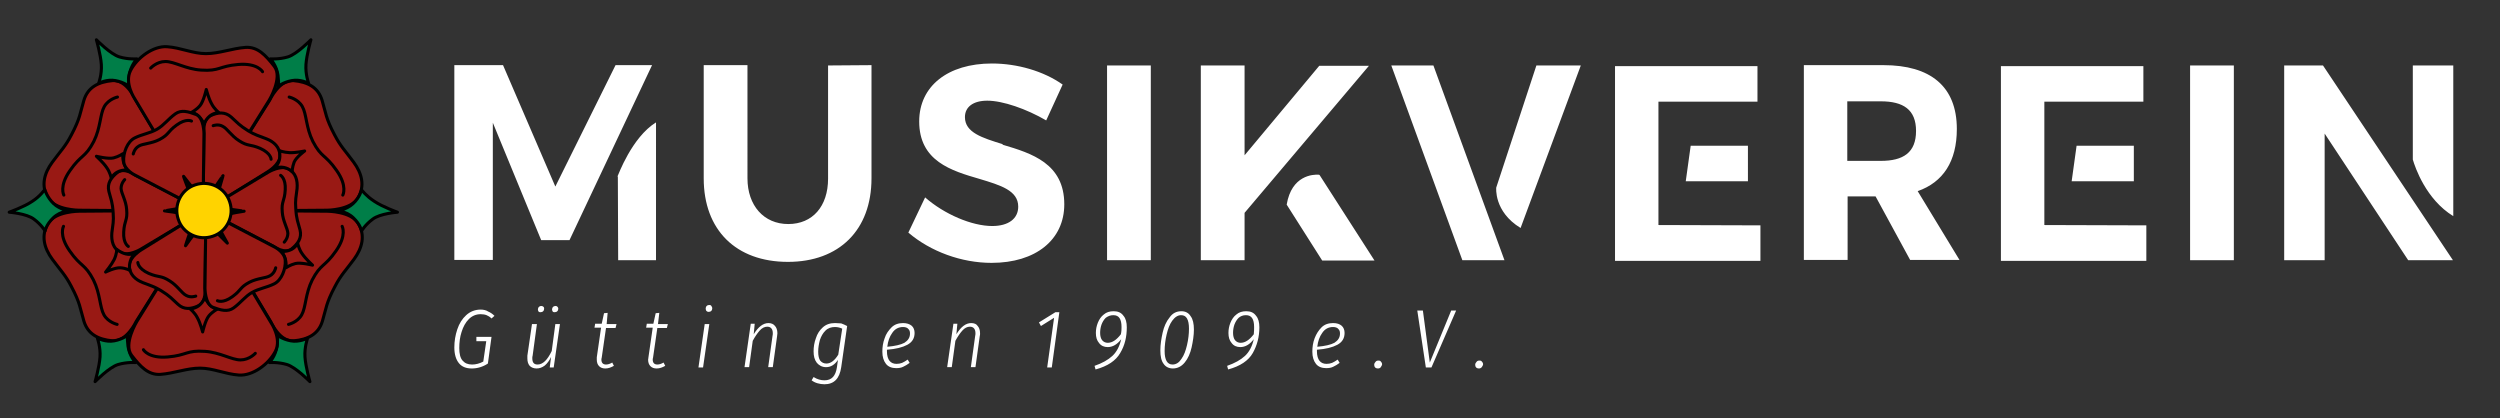 <?xml version="1.0" encoding="utf-8"?>
<!-- Generator: Adobe Illustrator 27.3.1, SVG Export Plug-In . SVG Version: 6.00 Build 0)  -->
<svg version="1.1" id="Ebene_1" xmlns="http://www.w3.org/2000/svg" xmlns:xlink="http://www.w3.org/1999/xlink" x="0px" y="0px"
	 viewBox="0 0 759.9 127.1" style="enable-background:new 0 0 759.9 127.1;" xml:space="preserve">
<rect x="0" y="0" width="759.9" height="127.1" fill="#333333" stroke="none"/>
<style type="text/css">
	.st0{fill:#FFFFFF;}
	.st1{clip-path:url(#SVGID_00000121244283432974479890000002086613805388841624_);}
	.st2{clip-path:url(#SVGID_00000182493275664167456600000001292813517786622864_);fill:#991914;}
	.st3{clip-path:url(#SVGID_00000182493275664167456600000001292813517786622864_);fill:none;stroke:#000000;stroke-width:0.939;}
	.st4{clip-path:url(#SVGID_00000182493275664167456600000001292813517786622864_);fill:#007E48;}
	
		.st5{clip-path:url(#SVGID_00000182493275664167456600000001292813517786622864_);fill:none;stroke:#000000;stroke-width:0.939;stroke-linejoin:round;}
	
		.st6{clip-path:url(#SVGID_00000182493275664167456600000001292813517786622864_);fill:none;stroke:#000000;stroke-width:0.939;stroke-linecap:round;stroke-linejoin:round;}
	.st7{clip-path:url(#SVGID_00000182493275664167456600000001292813517786622864_);fill:#FFD300;}
</style>
<g>
	<path class="st0" d="M301.5,19.3c-13.4,0-22.1,6.9-22.1,17.6c0,12.1,9.8,15,18.4,17.5c6.3,1.9,11.7,3.5,11.7,8.4
		c0,3.7-3,5.9-7.9,5.9c-6.2,0-14.6-3.6-20.4-8.7l-5.1,10.7c6.8,5.8,16.2,9.2,25.3,9.2c13.4,0,22.1-7,22.1-17.8
		c0-12.4-9.9-15.5-18.7-18.1l-0.1-0.2c-6.1-1.9-11.4-3.5-11.4-8.2c0-3.1,2.5-5,6.8-5c4.7,0,11.9,2.5,17.9,6l5-10.9
		C317.2,21.6,309.2,19.3,301.5,19.3L301.5,19.3z M138.1,19.8V79h11.7V37.3L164.5,73h8.6l25.1-53.2h-11.1l-18.3,36.9l-15.9-36.9
		H138.1z M213.9,19.8v34.4c0,15.7,9.8,25.4,25.6,25.4c15.6,0,25.4-9.7,25.4-25.4V19.8l-13.2,0.1v34.4c0,8.4-4.7,13.8-12.1,13.8
		c-7.4,0-12.4-5.6-12.4-13.9V19.8H213.9z M548.3,19.8V79h13.3V59.7h8.5L580.6,79h15l-12.7-20.9c7.7-2.7,11.9-9,11.9-18.9
		c0-13-8.1-19.4-22.3-19.4H548.3z M336.5,19.9v59.2h13.3V19.9H336.5z M365,19.9v59.2h13.3V64.7l37.8-44.7H401l-22.7,27.2V19.9H365z
		 M422.9,19.9l21.6,59.2h12.8l-21.6-59.2H422.9z M467,19.9L454.8,57c0,0-0.8,7.3,7.4,12.3l18.3-49.4H467z M665.7,19.9v59.2H679V19.9
		H665.7z M694.3,19.9v59.2h12.3V40.6L732,79.1h13.6l-39.5-59.2H694.3z M733.4,19.9v28.6c0.7,2.4,4,12.1,12.3,17.2V19.9H733.4z
		 M490.9,20.1v59.2h44.2V68.5l-31-0.1V30.9h30.1V20.1H490.9z M608.2,20.1v59.2h44.2V68.5l-31-0.1V30.9h30.1V20.1H608.2z M561.5,30.8
		h10.2c6.8,0,10.7,2.5,10.7,9c0,6.6-3.9,9.1-10.7,9.1h-10.2V30.8z M199.4,37.2c-7.4,4.6-11.5,16.1-11.7,16.4l0.1,0.1l0.1,25.4h11.5
		V37.2z M513.9,44.3l-1.5,10.8h18.9V44.3H513.9z M631.2,44.3l-1.5,10.8h18.9V44.3H631.2z M400.8,53.1c-1.6-0.1-8.2,0.1-9.7,9.1
		l10.8,17h15.9l-16.7-26C401.1,53.2,401,53.1,400.8,53.1L400.8,53.1z M215.6,92.7c-0.3,0-0.6,0.1-0.8,0.3c-0.2,0.2-0.3,0.5-0.3,0.8
		c0,0.3,0.1,0.5,0.2,0.7c0.2,0.2,0.4,0.3,0.7,0.3c0.3,0,0.6-0.1,0.8-0.3c0.2-0.2,0.3-0.5,0.3-0.8c0-0.3-0.1-0.5-0.3-0.7
		C216.2,92.8,215.9,92.7,215.6,92.7L215.6,92.7z M164.5,93c-0.3,0-0.5,0.1-0.7,0.3c-0.2,0.2-0.3,0.5-0.3,0.8c0,0.2,0.1,0.4,0.2,0.6
		c0.2,0.2,0.4,0.2,0.6,0.2c0.3,0,0.6-0.1,0.8-0.3c0.2-0.2,0.3-0.5,0.3-0.8c0-0.3-0.1-0.5-0.3-0.6C165,93.1,164.8,93,164.5,93
		L164.5,93z M168.9,93c-0.3,0-0.6,0.1-0.8,0.3c-0.2,0.2-0.3,0.5-0.3,0.8c0,0.2,0.1,0.4,0.2,0.6c0.2,0.2,0.4,0.2,0.6,0.2
		c0.3,0,0.6-0.1,0.8-0.3c0.2-0.2,0.3-0.5,0.3-0.8c0-0.2-0.1-0.4-0.3-0.6C169.3,93.1,169.1,93,168.9,93L168.9,93z M146.1,94.1
		c-1.7,0-3.2,0.6-4.4,1.7c-1.2,1.1-2.1,2.5-2.7,4.3c-0.6,1.8-0.9,3.6-0.9,5.5c0,2.1,0.5,3.7,1.4,4.8c0.9,1.1,2.2,1.6,3.9,1.6
		c1.7,0,3.4-0.5,4.9-1.5l1.1-8.1h-4.6v1.3h3l-0.9,6.2c-1.1,0.6-2.3,0.9-3.4,0.9c-1.3,0-2.2-0.4-2.9-1.2c-0.7-0.8-1-2.1-1-3.8
		c0-1.7,0.2-3.4,0.7-4.9c0.5-1.6,1.2-2.9,2.2-3.9c1-1,2.2-1.5,3.6-1.5c0.7,0,1.3,0.1,1.8,0.3c0.5,0.2,1,0.5,1.5,1l0.9-0.8
		c-0.6-0.6-1.2-1-1.9-1.3C147.8,94.3,147,94.1,146.1,94.1L146.1,94.1z M430.8,94.4l2.6,17.3h1.7l7.5-17.3h-1.5l-6.5,15.8l-2.1-15.8
		H430.8z M338.5,94.6c-1.2,0-2.2,0.3-3,1c-0.8,0.6-1.4,1.5-1.8,2.5c-0.4,1-0.6,2-0.6,3.1c0,1.3,0.3,2.3,1,3.1
		c0.6,0.8,1.5,1.2,2.6,1.2c1.5,0,2.9-0.8,4.1-2.4c-0.5,2.2-1.4,3.9-2.7,5.1c-1.3,1.2-3.1,2.2-5.4,3l0.3,1.1c3.7-1,6.2-2.7,7.5-5
		c1.4-2.3,2-4.9,2-7.8c0-1.5-0.3-2.7-1-3.5C340.8,95,339.8,94.6,338.5,94.6L338.5,94.6z M359.1,94.6c-1.5,0-2.7,0.6-3.6,1.9
		c-1,1.2-1.7,2.8-2.1,4.6c-0.4,1.8-0.7,3.6-0.7,5.4c0,1.8,0.3,3.2,1,4.1c0.6,0.9,1.6,1.4,2.8,1.4c1.4,0,2.6-0.6,3.6-1.8
		c1-1.2,1.7-2.8,2.1-4.6c0.4-1.8,0.7-3.7,0.7-5.4c0-1.8-0.3-3.2-1-4.1C361.3,95.1,360.3,94.6,359.1,94.6L359.1,94.6z M378.8,94.6
		c-1.2,0-2.2,0.3-3,1c-0.8,0.6-1.4,1.5-1.8,2.5c-0.4,1-0.6,2-0.6,3.1c0,1.3,0.3,2.3,1,3.1c0.6,0.8,1.5,1.2,2.6,1.2
		c1.5,0,2.9-0.8,4.1-2.4c-0.5,2.2-1.4,3.9-2.7,5.1c-1.3,1.2-3.1,2.2-5.4,3l0.3,1.1c3.7-1,6.2-2.7,7.5-5c1.3-2.3,2-4.9,2-7.8
		c0-1.5-0.3-2.7-1-3.5C381.1,95,380.1,94.6,378.8,94.6L378.8,94.6z M320.8,94.9l-5,3.1l0.6,1.1l4-2.5l-2.1,15.1h1.4l2.3-16.8H320.8z
		 M184.7,95.1l-1.1,0.1l-0.7,3.2h-2l-0.2,1.2h2l-1.3,9c0,0.3,0,0.6,0,0.7c0,0.8,0.2,1.5,0.7,2c0.5,0.5,1.1,0.7,1.9,0.7
		c0.9,0,1.7-0.3,2.6-0.8l-0.5-1c-0.7,0.4-1.3,0.6-1.9,0.6c-0.9,0-1.4-0.5-1.4-1.5c0-0.1,0-0.3,0.1-0.6l1.3-9h2.9l0.3-1.2h-3
		L184.7,95.1z M200.4,95.1l-1.1,0.1l-0.7,3.2h-2l-0.2,1.2h2l-1.3,9c0,0.3-0.1,0.6-0.1,0.7c0,0.8,0.2,1.5,0.7,2
		c0.5,0.5,1.1,0.7,1.9,0.7c0.9,0,1.7-0.3,2.6-0.8l-0.5-1c-0.7,0.4-1.3,0.6-1.9,0.6c-0.9,0-1.4-0.5-1.4-1.5c0-0.1,0-0.3,0.1-0.6
		l1.3-9h2.9l0.3-1.2h-3L200.4,95.1z M338.4,95.8c0.9,0,1.5,0.3,1.9,0.9c0.4,0.6,0.6,1.5,0.6,2.7c0,0.6,0,1.3-0.2,2.2
		c-1.3,1.7-2.6,2.6-4,2.6c-0.7,0-1.3-0.3-1.7-0.8c-0.4-0.5-0.6-1.3-0.6-2.2c0-0.8,0.1-1.6,0.4-2.5c0.3-0.8,0.7-1.5,1.3-2.1
		C336.8,96.1,337.5,95.8,338.4,95.8L338.4,95.8z M378.7,95.8c0.9,0,1.5,0.3,1.9,0.9c0.4,0.6,0.6,1.5,0.6,2.7c0,0.6,0,1.3-0.1,2.2
		c-1.3,1.7-2.6,2.6-4,2.6c-0.7,0-1.3-0.3-1.7-0.8c-0.4-0.5-0.6-1.3-0.6-2.2c0-0.8,0.1-1.6,0.4-2.5c0.3-0.8,0.7-1.5,1.3-2.1
		C377.1,96.1,377.8,95.8,378.7,95.8L378.7,95.8z M359,95.8c0.8,0,1.4,0.3,1.8,1c0.4,0.7,0.6,1.7,0.6,3.1c0,1.6-0.2,3.3-0.6,5
		c-0.4,1.7-0.9,3.1-1.7,4.2c-0.7,1.1-1.6,1.7-2.7,1.7c-1.6,0-2.4-1.4-2.4-4.1c0-1.6,0.2-3.3,0.6-5c0.4-1.7,0.9-3.1,1.7-4.2
		C357.1,96.4,358,95.8,359,95.8L359,95.8z M233.6,98.2c-1.6,0-3.1,1.1-4.5,3.4l0.3-3.2h-1.2l-1.9,13.2h1.4l1.1-8
		c0.7-1.3,1.4-2.3,2.1-3.1c0.7-0.8,1.5-1.2,2.3-1.2c1.1,0,1.7,0.7,1.7,2c0,0.2,0,0.5-0.1,0.9l-1.3,9.4h1.4l1.3-9.4
		c0-0.3,0.1-0.6,0.1-0.9c0-1-0.3-1.8-0.8-2.3C235.1,98.5,234.4,98.2,233.6,98.2L233.6,98.2z M253.8,98.2c-1.5,0-2.7,0.4-3.7,1.3
		c-1,0.9-1.7,2-2.1,3.3c-0.5,1.3-0.7,2.7-0.7,4c0,1.5,0.3,2.6,1,3.5c0.7,0.8,1.6,1.3,2.8,1.3c1.4,0,2.6-0.7,3.6-2.2l-0.3,2.2
		c-0.4,2.7-1.6,4-3.8,4c-1.1,0-2.2-0.3-3.3-1l-0.6,1c0.5,0.4,1.1,0.7,1.8,0.9c0.7,0.2,1.4,0.3,2.1,0.3c2.9,0,4.6-1.7,5.1-5.2
		l1.8-12.5c-0.6-0.3-1.2-0.6-1.8-0.8C255.2,98.3,254.5,98.2,253.8,98.2L253.8,98.2z M274.5,98.2c-1.4,0-2.6,0.4-3.5,1.3
		c-0.9,0.9-1.7,2-2.1,3.3c-0.5,1.3-0.7,2.7-0.7,4.1c0,1.6,0.4,2.8,1.1,3.7c0.7,0.9,1.8,1.3,3.1,1.3c0.8,0,1.5-0.1,2.1-0.4
		c0.7-0.3,1.3-0.7,2-1.2l-0.6-1c-0.6,0.4-1.2,0.8-1.7,1c-0.5,0.2-1.1,0.3-1.7,0.3c-0.9,0-1.6-0.3-2.1-0.9c-0.5-0.6-0.8-1.6-0.8-2.9
		v-0.5c2.7-0.2,4.7-0.7,6.2-1.5c1.5-0.8,2.2-2,2.2-3.6c0-0.9-0.3-1.7-0.9-2.2C276.5,98.5,275.6,98.2,274.5,98.2L274.5,98.2z
		 M295.2,98.2c-1.6,0-3.1,1.1-4.5,3.4l0.3-3.2h-1.2l-1.9,13.2h1.4l1.1-8c0.7-1.3,1.4-2.3,2.1-3.1c0.7-0.8,1.5-1.2,2.3-1.2
		c1.1,0,1.7,0.7,1.7,2c0,0.2,0,0.5-0.1,0.9l-1.3,9.4h1.4l1.3-9.4c0.1-0.3,0.1-0.6,0.1-0.9c0-1-0.3-1.8-0.8-2.3
		C296.8,98.5,296.1,98.2,295.2,98.2L295.2,98.2z M405.2,98.2c-1.4,0-2.6,0.4-3.5,1.3c-0.9,0.9-1.6,2-2.1,3.3
		c-0.5,1.3-0.7,2.7-0.7,4.1c0,1.6,0.4,2.8,1.1,3.7c0.7,0.9,1.8,1.3,3.1,1.3c0.8,0,1.5-0.1,2.1-0.4c0.7-0.3,1.3-0.7,2-1.2l-0.6-1
		c-0.6,0.4-1.2,0.8-1.7,1c-0.5,0.2-1.1,0.3-1.7,0.3c-0.9,0-1.6-0.3-2.1-0.9c-0.5-0.6-0.8-1.6-0.8-2.9v-0.5c2.7-0.2,4.7-0.7,6.2-1.5
		c1.5-0.8,2.2-2,2.2-3.6c0-0.9-0.3-1.7-0.9-2.2C407.2,98.5,406.4,98.2,405.2,98.2L405.2,98.2z M161.7,98.5l-1.4,9.6
		c0,0.2,0,0.5,0,0.8c0,1,0.2,1.7,0.7,2.3c0.5,0.5,1.2,0.8,2.1,0.8c0.9,0,1.7-0.3,2.5-0.9c0.7-0.6,1.4-1.5,1.9-2.6l-0.4,3.2h1.2
		l1.9-13.2h-1.4l-1.1,8.2c-1.3,2.7-2.7,4.1-4.3,4.1c-1.1,0-1.6-0.6-1.6-1.9c0-0.3,0-0.5,0.1-0.8l1.3-9.6H161.7z M214.2,98.5
		l-1.9,13.2h1.4l1.9-13.2H214.2z M253.8,99.4c0.8,0,1.6,0.2,2.2,0.5l-1.2,7.9c-1.1,1.8-2.3,2.7-3.6,2.7c-0.8,0-1.4-0.3-1.9-0.9
		c-0.4-0.6-0.6-1.5-0.6-2.7c0-1.2,0.2-2.3,0.5-3.5c0.4-1.2,0.9-2.1,1.7-2.9C251.7,99.7,252.7,99.4,253.8,99.4L253.8,99.4z
		 M274.5,99.4c0.7,0,1.3,0.2,1.6,0.6c0.4,0.4,0.5,0.8,0.5,1.4c0,1.2-0.6,2.1-1.7,2.8c-1.1,0.6-2.9,1-5.2,1.2
		c0.2-1.7,0.7-3.1,1.5-4.2C272,100,273.1,99.4,274.5,99.4L274.5,99.4z M405.2,99.4c0.7,0,1.3,0.2,1.6,0.6c0.4,0.4,0.5,0.8,0.5,1.4
		c0,1.2-0.6,2.1-1.7,2.8c-1.1,0.6-2.9,1-5.2,1.2c0.2-1.7,0.7-3.1,1.5-4.2C402.7,100,403.8,99.4,405.2,99.4L405.2,99.4z M419,109.6
		c-0.4,0-0.7,0.1-0.9,0.4c-0.2,0.2-0.4,0.5-0.4,0.9c0,0.3,0.1,0.6,0.3,0.8c0.2,0.2,0.5,0.3,0.8,0.3c0.4,0,0.7-0.1,0.9-0.4
		c0.2-0.3,0.4-0.6,0.4-0.9c0-0.3-0.1-0.5-0.3-0.7C419.6,109.7,419.4,109.6,419,109.6L419,109.6z M449.7,109.6
		c-0.4,0-0.7,0.1-0.9,0.4c-0.2,0.2-0.4,0.5-0.4,0.9c0,0.3,0.1,0.6,0.3,0.8c0.2,0.2,0.5,0.3,0.8,0.3c0.4,0,0.6-0.1,0.9-0.4
		c0.2-0.3,0.4-0.6,0.4-0.9c0-0.3-0.1-0.5-0.3-0.7C450.3,109.7,450.1,109.6,449.7,109.6L449.7,109.6z M449.7,109.6"/>
</g>
<g>
	<g>
		<defs>
			<rect id="SVGID_1_" x="-0.8" y="10.1" width="124.5" height="108.6"/>
		</defs>
		<clipPath id="SVGID_00000047743410123847125280000003992950506614828471_">
			<use xlink:href="#SVGID_1_"  style="overflow:visible;"/>
		</clipPath>
		<g style="clip-path:url(#SVGID_00000047743410123847125280000003992950506614828471_);">
			<defs>
				<rect id="SVGID_00000170250472277114306720000009541454129281962162_" x="-0.8" y="10.1" width="124.5" height="108.6"/>
			</defs>
			<clipPath id="SVGID_00000167398162669618274550000003144419314371352706_">
				<use xlink:href="#SVGID_00000170250472277114306720000009541454129281962162_"  style="overflow:visible;"/>
			</clipPath>
			<path style="clip-path:url(#SVGID_00000167398162669618274550000003144419314371352706_);fill:#991914;" d="M54.8,53.1L41.2,30.3
				c0,0-2.7-6.2-7-5.8c-4.3,0.4-7.5,2-8.7,6c-1.2,4-1.1,5.4-3.8,10.5c-1.8,3.5-3.3,4.9-5.8,8.3c-2.5,3.4-3.5,7.2-1.3,10.9
				c2.2,3.7,9.4,3.7,9.4,3.7l24.6,0.2L54.8,53.1z"/>
			
				<path style="clip-path:url(#SVGID_00000167398162669618274550000003144419314371352706_);fill:none;stroke:#000000;stroke-width:0.939;" d="
				M54.8,53.1L41.2,30.3c0,0-2.7-6.2-7-5.8c-4.3,0.4-7.5,2-8.7,6c-1.2,4-1.1,5.4-3.8,10.5c-1.8,3.5-3.3,4.9-5.8,8.3
				c-2.5,3.4-3.5,7.2-1.3,10.9c2.2,3.7,9.4,3.7,9.4,3.7l24.6,0.2L54.8,53.1z"/>
			<path style="clip-path:url(#SVGID_00000167398162669618274550000003144419314371352706_);fill:#991914;" d="M67.8,53L82,30.4
				c0,0,2.9-6.3,7.2-5.9c4.3,0.4,7.5,2,8.7,6c1.2,4,1.1,5.4,3.8,10.5c1.8,3.5,3.3,4.9,5.8,8.3c2.5,3.4,3.5,7.2,1.3,10.9
				c-2.2,3.7-9.4,3.7-9.4,3.7l-24.6,0.2L67.8,53z"/>
			
				<path style="clip-path:url(#SVGID_00000167398162669618274550000003144419314371352706_);fill:none;stroke:#000000;stroke-width:0.939;" d="
				M67.8,53L82,30.4c0,0,2.9-6.3,7.2-5.9c4.3,0.4,7.5,2,8.7,6c1.2,4,1.1,5.4,3.8,10.5c1.8,3.5,3.3,4.9,5.8,8.3
				c2.5,3.4,3.5,7.2,1.3,10.9c-2.2,3.7-9.4,3.7-9.4,3.7l-24.6,0.2L67.8,53z"/>
			<path style="clip-path:url(#SVGID_00000167398162669618274550000003144419314371352706_);fill:#007E48;" d="M30,25.3
				c0,0,1-2.7,0.8-5.7c-0.2-3-1.5-7.5-1.5-7.5s4.3,4.4,7,5.2s5.3,0.6,5.3,0.6s-1.9,2-2.3,5c-0.4,3.3,0,3.4,0,3.4s-1.5-1.3-4.2-1.8
				C32.5,24,30,25.3,30,25.3"/>
			
				<path style="clip-path:url(#SVGID_00000167398162669618274550000003144419314371352706_);fill:none;stroke:#000000;stroke-width:0.939;stroke-linejoin:round;" d="
				M30,25.3c0,0,1-2.7,0.8-5.7c-0.2-3-1.5-7.5-1.5-7.5s4.3,4.4,7,5.2s5.3,0.6,5.3,0.6s-1.9,2-2.3,5c-0.4,3.3,0,3.4,0,3.4
				s-1.5-1.3-4.2-1.8C32.5,24,30,25.3,30,25.3z"/>
			<path style="clip-path:url(#SVGID_00000167398162669618274550000003144419314371352706_);fill:#007E48;" d="M93.8,25.3
				c0,0-1-2.7-0.8-5.7c0.2-3,1.5-7.5,1.5-7.5s-4.3,4.4-7,5.2c-2.7,0.8-5.3,0.6-5.3,0.6s1.9,2,2.3,5c0.4,3.3,0,3.4,0,3.4
				s1.5-1.3,4.2-1.8C91.3,24,93.8,25.3,93.8,25.3"/>
			
				<path style="clip-path:url(#SVGID_00000167398162669618274550000003144419314371352706_);fill:none;stroke:#000000;stroke-width:0.939;stroke-linejoin:round;" d="
				M93.8,25.3c0,0-1-2.7-0.8-5.7c0.2-3,1.5-7.5,1.5-7.5s-4.3,4.4-7,5.2c-2.7,0.8-5.3,0.6-5.3,0.6s1.9,2,2.3,5c0.4,3.3,0,3.4,0,3.4
				s1.5-1.3,4.2-1.8C91.3,24,93.8,25.3,93.8,25.3z"/>
			<path style="clip-path:url(#SVGID_00000167398162669618274550000003144419314371352706_);fill:#991914;" d="M67.9,52.8l13.9-22.3
				c0,0,4.2-6.9,1.6-10.3c-2.7-3.5-5.1-6-8.7-5.8c-4.2,0.3-8.1,1.9-12.1,1.9c-4,0-7.6-1.8-11.8-2.1c-4.2-0.3-9.1,3.3-11.1,7.2
				c-2,3.9,1.3,8.7,1.3,8.7l13.7,22.9L67.9,52.8z"/>
			
				<path style="clip-path:url(#SVGID_00000167398162669618274550000003144419314371352706_);fill:none;stroke:#000000;stroke-width:0.939;" d="
				M67.9,52.8l13.9-22.3c0,0,4.2-6.9,1.6-10.3c-2.7-3.5-5.1-6-8.7-5.8c-4.2,0.3-8.1,1.9-12.1,1.9c-4,0-7.6-1.8-11.8-2.1
				c-4.2-0.3-9.1,3.3-11.1,7.2c-2,3.9,1.3,8.7,1.3,8.7l13.7,22.9L67.9,52.8z"/>
			<path style="clip-path:url(#SVGID_00000167398162669618274550000003144419314371352706_);fill:#991914;" d="M19.4,59.3
				c0,0-1.5-2.7,1.9-7.5c3.4-4.9,4.6-3.8,7.2-8.8c2.1-4.2,1.9-8.3,3.2-10.6c1.3-2.3,4-2.9,4-2.9"/>
			
				<path style="clip-path:url(#SVGID_00000167398162669618274550000003144419314371352706_);fill:none;stroke:#000000;stroke-width:0.939;stroke-linecap:round;stroke-linejoin:round;" d="
				M19.4,59.3c0,0-1.5-2.7,1.9-7.5c3.4-4.9,4.6-3.8,7.2-8.8c2.1-4.2,1.9-8.3,3.2-10.6c1.3-2.3,4-2.9,4-2.9"/>
			<path style="clip-path:url(#SVGID_00000167398162669618274550000003144419314371352706_);fill:#991914;" d="M104.2,59.3
				c0,0,1.5-2.7-1.9-7.5c-3.4-4.9-4.6-3.8-7.2-8.8c-2.1-4.2-1.9-8.3-3.2-10.6c-1.3-2.3-4-2.9-4-2.9"/>
			
				<path style="clip-path:url(#SVGID_00000167398162669618274550000003144419314371352706_);fill:none;stroke:#000000;stroke-width:0.939;stroke-linecap:round;stroke-linejoin:round;" d="
				M104.2,59.3c0,0,1.5-2.7-1.9-7.5c-3.4-4.9-4.6-3.8-7.2-8.8c-2.1-4.2-1.9-8.3-3.2-10.6c-1.3-2.3-4-2.9-4-2.9"/>
			<path style="clip-path:url(#SVGID_00000167398162669618274550000003144419314371352706_);fill:#991914;" d="M79.8,21.8
				c0,0-1.5-2.7-7.4-2.2c-5.9,0.5-5.6,2.1-11.3,1.7c-4.6-0.3-8.1-2.6-10.8-2.6c-2.7,0-4.5,2-4.5,2"/>
			
				<path style="clip-path:url(#SVGID_00000167398162669618274550000003144419314371352706_);fill:none;stroke:#000000;stroke-width:0.939;stroke-linecap:round;stroke-linejoin:round;" d="
				M79.8,21.8c0,0-1.5-2.7-7.4-2.2c-5.9,0.5-5.6,2.1-11.3,1.7c-4.6-0.3-8.1-2.6-10.8-2.6c-2.7,0-4.5,2-4.5,2"/>
			<path style="clip-path:url(#SVGID_00000167398162669618274550000003144419314371352706_);fill:#991914;" d="M68.7,75l13.6,22.8
				c0,0,2.7,6.2,7,5.8s7.5-2,8.7-6c1.2-4,1.1-5.4,3.8-10.5c1.8-3.5,3.3-4.9,5.8-8.3c2.5-3.4,3.5-7.2,1.3-10.9
				c-2.2-3.7-9.4-3.7-9.4-3.7L74.8,64L68.7,75z"/>
			
				<path style="clip-path:url(#SVGID_00000167398162669618274550000003144419314371352706_);fill:none;stroke:#000000;stroke-width:0.939;" d="
				M68.7,75l13.6,22.8c0,0,2.7,6.2,7,5.8s7.5-2,8.7-6c1.2-4,1.1-5.4,3.8-10.5c1.8-3.5,3.3-4.9,5.8-8.3c2.5-3.4,3.5-7.2,1.3-10.9
				c-2.2-3.7-9.4-3.7-9.4-3.7L74.8,64L68.7,75z"/>
			<path style="clip-path:url(#SVGID_00000167398162669618274550000003144419314371352706_);fill:#991914;" d="M55.6,75.1L41.4,97.7
				c0,0-2.9,6.3-7.2,5.9c-4.3-0.4-7.5-2-8.7-6c-1.2-4-1.1-5.4-3.8-10.5c-1.8-3.5-3.3-4.9-5.8-8.3c-2.5-3.4-3.5-7.2-1.3-10.9
				c2.2-3.7,9.4-3.7,9.4-3.7L48.6,64L55.6,75.1z"/>
			
				<path style="clip-path:url(#SVGID_00000167398162669618274550000003144419314371352706_);fill:none;stroke:#000000;stroke-width:0.939;" d="
				M55.6,75.1L41.4,97.7c0,0-2.9,6.3-7.2,5.9c-4.3-0.4-7.5-2-8.7-6c-1.2-4-1.1-5.4-3.8-10.5c-1.8-3.5-3.3-4.9-5.8-8.3
				c-2.5-3.4-3.5-7.2-1.3-10.9c2.2-3.7,9.4-3.7,9.4-3.7L48.6,64L55.6,75.1z"/>
			<path style="clip-path:url(#SVGID_00000167398162669618274550000003144419314371352706_);fill:#007E48;" d="M93.5,102.8
				c0,0-1,2.7-0.8,5.7c0.2,3,1.5,7.5,1.5,7.5s-4.3-4.4-7-5.2c-2.7-0.8-5.3-0.6-5.3-0.6s1.9-2,2.3-5c0.4-3.3,0-3.4,0-3.4
				s1.5,1.3,4.2,1.8C90.9,104.1,93.5,102.8,93.5,102.8"/>
			
				<path style="clip-path:url(#SVGID_00000167398162669618274550000003144419314371352706_);fill:none;stroke:#000000;stroke-width:0.939;stroke-linejoin:round;" d="
				M93.5,102.8c0,0-1,2.7-0.8,5.7c0.2,3,1.5,7.5,1.5,7.5s-4.3-4.4-7-5.2c-2.7-0.8-5.3-0.6-5.3-0.6s1.9-2,2.3-5c0.4-3.3,0-3.4,0-3.4
				s1.5,1.3,4.2,1.8C90.9,104.1,93.5,102.8,93.5,102.8z"/>
			<path style="clip-path:url(#SVGID_00000167398162669618274550000003144419314371352706_);fill:#007E48;" d="M109.9,57.7
				c0,0,1.4,1.9,3.9,3.5c2.5,1.7,7,3.3,7,3.3s-5.3,0.4-7.5,2.1c-2.3,1.7-3.4,3.6-3.4,3.6s-0.3-1.9-2.5-4c-2.4-2.3-5.2-2-5.2-2
				s3.1-0.4,5.1-2.3C109.4,60,109.9,57.7,109.9,57.7"/>
			
				<path style="clip-path:url(#SVGID_00000167398162669618274550000003144419314371352706_);fill:none;stroke:#000000;stroke-width:0.939;stroke-linejoin:round;" d="
				M109.9,57.7c0,0,1.4,1.9,3.9,3.5c2.5,1.7,7,3.3,7,3.3s-5.3,0.4-7.5,2.1c-2.3,1.7-3.4,3.6-3.4,3.6s-0.3-1.9-2.5-4
				c-2.4-2.3-5.2-2-5.2-2s3.1-0.4,5.1-2.3C109.4,60,109.9,57.7,109.9,57.7z"/>
			<path style="clip-path:url(#SVGID_00000167398162669618274550000003144419314371352706_);fill:#007E48;" d="M13.6,57.6
				c0,0-1.3,2-3.8,3.6c-2.5,1.7-7,3.3-7,3.3s5.3,0.4,7.5,2.1c2.3,1.7,3.4,3.6,3.4,3.6s0.3-1.9,2.5-4c2.4-2.3,5.2-2,5.2-2
				s-3.1-0.4-5.1-2.3C14.3,60,13.6,57.6,13.6,57.6"/>
			
				<path style="clip-path:url(#SVGID_00000167398162669618274550000003144419314371352706_);fill:none;stroke:#000000;stroke-width:0.939;stroke-linejoin:round;" d="
				M13.6,57.6c0,0-1.3,2-3.8,3.6c-2.5,1.7-7,3.3-7,3.3s5.3,0.4,7.5,2.1c2.3,1.7,3.4,3.6,3.4,3.6s0.3-1.9,2.5-4c2.4-2.3,5.2-2,5.2-2
				s-3.1-0.4-5.1-2.3C14.3,60,13.6,57.6,13.6,57.6z"/>
			<path style="clip-path:url(#SVGID_00000167398162669618274550000003144419314371352706_);fill:#007E48;" d="M29.6,102.8
				c0,0,1,2.7,0.8,5.7c-0.2,3-1.5,7.5-1.5,7.5s4.3-4.4,7-5.2c2.7-0.8,5.3-0.6,5.3-0.6s-1.9-2-2.3-5c-0.4-3.3,0-3.4,0-3.4
				s-1.5,1.3-4.2,1.8C32.2,104.1,29.6,102.8,29.6,102.8"/>
			
				<path style="clip-path:url(#SVGID_00000167398162669618274550000003144419314371352706_);fill:none;stroke:#000000;stroke-width:0.939;stroke-linejoin:round;" d="
				M29.6,102.8c0,0,1,2.7,0.8,5.7c-0.2,3-1.5,7.5-1.5,7.5s4.3-4.4,7-5.2c2.7-0.8,5.3-0.6,5.3-0.6s-1.9-2-2.3-5c-0.4-3.3,0-3.4,0-3.4
				s-1.5,1.3-4.2,1.8C32.2,104.1,29.6,102.8,29.6,102.8z"/>
			<path style="clip-path:url(#SVGID_00000167398162669618274550000003144419314371352706_);fill:#991914;" d="M55.5,75.3L41.6,97.7
				c0,0-4.2,6.9-1.6,10.3c2.7,3.5,5.1,6,8.7,5.8c4.2-0.3,8.1-1.9,12.1-1.9c4,0,7.6,1.8,11.8,2.1c4.2,0.3,9.1-3.3,11.1-7.2
				c2-3.9-1.3-8.7-1.3-8.7L68.7,75.2L55.5,75.3z"/>
			
				<path style="clip-path:url(#SVGID_00000167398162669618274550000003144419314371352706_);fill:none;stroke:#000000;stroke-width:0.939;" d="
				M55.5,75.3L41.6,97.7c0,0-4.2,6.9-1.6,10.3c2.7,3.5,5.1,6,8.7,5.8c4.2-0.3,8.1-1.9,12.1-1.9c4,0,7.6,1.8,11.8,2.1
				c4.2,0.3,9.1-3.3,11.1-7.2c2-3.9-1.3-8.7-1.3-8.7L68.7,75.2L55.5,75.3z"/>
			<path style="clip-path:url(#SVGID_00000167398162669618274550000003144419314371352706_);fill:#991914;" d="M104,68.8
				c0,0,1.5,2.7-1.9,7.5c-3.4,4.9-4.6,3.8-7.2,8.8c-2.1,4.2-1.9,8.3-3.2,10.6c-1.3,2.3-4,2.9-4,2.9"/>
			
				<path style="clip-path:url(#SVGID_00000167398162669618274550000003144419314371352706_);fill:none;stroke:#000000;stroke-width:0.939;stroke-linecap:round;stroke-linejoin:round;" d="
				M104,68.8c0,0,1.5,2.7-1.9,7.5c-3.4,4.9-4.6,3.8-7.2,8.8c-2.1,4.2-1.9,8.3-3.2,10.6c-1.3,2.3-4,2.9-4,2.9"/>
			<path style="clip-path:url(#SVGID_00000167398162669618274550000003144419314371352706_);fill:#991914;" d="M19.3,68.8
				c0,0-1.5,2.7,1.9,7.5c3.4,4.9,4.6,3.8,7.2,8.8c2.1,4.2,1.9,8.3,3.2,10.6c1.3,2.3,4,2.9,4,2.9"/>
			
				<path style="clip-path:url(#SVGID_00000167398162669618274550000003144419314371352706_);fill:none;stroke:#000000;stroke-width:0.939;stroke-linecap:round;stroke-linejoin:round;" d="
				M19.3,68.8c0,0-1.5,2.7,1.9,7.5c3.4,4.9,4.6,3.8,7.2,8.8c2.1,4.2,1.9,8.3,3.2,10.6c1.3,2.3,4,2.9,4,2.9"/>
			<path style="clip-path:url(#SVGID_00000167398162669618274550000003144419314371352706_);fill:#991914;" d="M43.6,106.3
				c0,0,1.5,2.7,7.4,2.2c5.9-0.5,5.6-2.1,11.3-1.7c4.6,0.3,8.1,2.6,10.8,2.6c2.7,0,4.5-2,4.5-2"/>
			
				<path style="clip-path:url(#SVGID_00000167398162669618274550000003144419314371352706_);fill:none;stroke:#000000;stroke-width:0.939;stroke-linecap:round;stroke-linejoin:round;" d="
				M43.6,106.3c0,0,1.5,2.7,7.4,2.2c5.9-0.5,5.6-2.1,11.3-1.7c4.6,0.3,8.1,2.6,10.8,2.6c2.7,0,4.5-2,4.5-2"/>
			<path style="clip-path:url(#SVGID_00000167398162669618274550000003144419314371352706_);fill:#991914;" d="M55.2,60.6l-14.1-7.4
				c0,0-3.3-2.4-5.4-0.8c-2,1.6-3.2,3.4-2.6,5.8c0.6,2.4,1.1,3.1,1.3,6.6c0.2,2.4-0.1,3.5-0.4,6c-0.2,2.5,0.4,4.8,2.7,6
				c2.3,1.2,6-1,6-1l12.7-7.6L55.2,60.6z"/>
			
				<path style="clip-path:url(#SVGID_00000167398162669618274550000003144419314371352706_);fill:none;stroke:#000000;stroke-width:0.939;" d="
				M55.2,60.6l-14.1-7.4c0,0-3.3-2.4-5.4-0.8c-2,1.6-3.2,3.4-2.6,5.8c0.6,2.4,1.1,3.1,1.3,6.6c0.2,2.4-0.1,3.5-0.4,6
				c-0.2,2.5,0.4,4.8,2.7,6c2.3,1.2,6-1,6-1l12.7-7.6L55.2,60.6z"/>
			<path style="clip-path:url(#SVGID_00000167398162669618274550000003144419314371352706_);fill:#991914;" d="M61.8,56.5l0.2-16
				c0,0-0.5-4.1,1.9-5.3c2.3-1.1,4.5-1.3,6.4,0.4c1.9,1.7,2.3,2.4,5.2,4.2c2,1.2,3.2,1.5,5.5,2.4c2.3,0.9,4.1,2.6,4.1,5.2
				c0,2.6-3.7,4.8-3.7,4.8L68.9,60L61.8,56.5z"/>
			
				<path style="clip-path:url(#SVGID_00000167398162669618274550000003144419314371352706_);fill:none;stroke:#000000;stroke-width:0.939;" d="
				M61.8,56.5l0.2-16c0,0-0.5-4.1,1.9-5.3c2.3-1.1,4.5-1.3,6.4,0.4c1.9,1.7,2.3,2.4,5.2,4.2c2,1.2,3.2,1.5,5.5,2.4
				c2.3,0.9,4.1,2.6,4.1,5.2c0,2.6-3.7,4.8-3.7,4.8L68.9,60L61.8,56.5z"/>
			<path style="clip-path:url(#SVGID_00000167398162669618274550000003144419314371352706_);fill:#991914;" d="M33.8,54.1
				c0,0-0.3-1.7-1.4-3.2c-1-1.5-3.1-3.4-3.1-3.4s3.6,0.9,5.2,0.5c1.6-0.4,2.9-1.3,2.9-1.3s-0.3,1.6,0.4,3.3c0.8,1.8,1,1.7,1,1.7
				s-1.2-0.2-2.7,0.4C34.6,52.7,33.8,54.1,33.8,54.1"/>
			
				<path style="clip-path:url(#SVGID_00000167398162669618274550000003144419314371352706_);fill:none;stroke:#000000;stroke-width:0.939;stroke-linejoin:round;" d="
				M33.8,54.1c0,0-0.3-1.7-1.4-3.2c-1-1.5-3.1-3.4-3.1-3.4s3.6,0.9,5.2,0.5c1.6-0.4,2.9-1.3,2.9-1.3s-0.3,1.6,0.4,3.3
				c0.8,1.8,1,1.7,1,1.7s-1.2-0.2-2.7,0.4C34.6,52.7,33.8,54.1,33.8,54.1z"/>
			<path style="clip-path:url(#SVGID_00000167398162669618274550000003144419314371352706_);fill:#991914;" d="M66.5,34.2
				c0,0-1.4-1.1-2.2-2.7c-0.9-1.6-1.6-4.3-1.6-4.3s-0.8,3.6-1.9,4.9c-1.1,1.3-2.5,2-2.5,2s1.6,0.4,2.7,1.9c1.2,1.6,1,1.7,1,1.7
				s0.4-1.2,1.6-2.3C64.8,34.3,66.5,34.2,66.5,34.2"/>
			
				<path style="clip-path:url(#SVGID_00000167398162669618274550000003144419314371352706_);fill:none;stroke:#000000;stroke-width:0.939;stroke-linejoin:round;" d="
				M66.5,34.2c0,0-1.4-1.1-2.2-2.7c-0.9-1.6-1.6-4.3-1.6-4.3s-0.8,3.6-1.9,4.9c-1.1,1.3-2.5,2-2.5,2s1.6,0.4,2.7,1.9
				c1.2,1.6,1,1.7,1,1.7s0.4-1.2,1.6-2.3C64.8,34.3,66.5,34.2,66.5,34.2z"/>
			<path style="clip-path:url(#SVGID_00000167398162669618274550000003144419314371352706_);fill:#991914;" d="M61.8,56.4L62,40.6
				c0,0,0-4.8-2.4-5.8c-2.4-0.9-4.5-1.5-6.3-0.2c-2.1,1.5-3.5,3.5-5.6,4.7c-2.1,1.2-4.5,1.5-6.7,2.6c-2.3,1.1-3.6,4.6-3.4,7.2
				c0.2,2.6,3.4,4.1,3.4,4.1L55,60.5L61.8,56.4z"/>
			
				<path style="clip-path:url(#SVGID_00000167398162669618274550000003144419314371352706_);fill:none;stroke:#000000;stroke-width:0.939;" d="
				M61.8,56.4L62,40.6c0,0,0-4.8-2.4-5.8c-2.4-0.9-4.5-1.5-6.3-0.2c-2.1,1.5-3.5,3.5-5.6,4.7c-2.1,1.2-4.5,1.5-6.7,2.6
				c-2.3,1.1-3.6,4.6-3.4,7.2c0.2,2.6,3.4,4.1,3.4,4.1L55,60.5L61.8,56.4z"/>
			<path style="clip-path:url(#SVGID_00000167398162669618274550000003144419314371352706_);fill:#991914;" d="M39,74.9
				c0,0-1.6-0.9-1.4-4.4c0.2-3.6,1.2-3.4,0.9-6.8c-0.2-2.8-1.6-4.8-1.7-6.4c0-1.6,1.1-2.7,1.1-2.7"/>
			
				<path style="clip-path:url(#SVGID_00000167398162669618274550000003144419314371352706_);fill:none;stroke:#000000;stroke-width:0.939;stroke-linecap:round;stroke-linejoin:round;" d="
				M39,74.9c0,0-1.6-0.9-1.4-4.4c0.2-3.6,1.2-3.4,0.9-6.8c-0.2-2.8-1.6-4.8-1.7-6.4c0-1.6,1.1-2.7,1.1-2.7"/>
			<path style="clip-path:url(#SVGID_00000167398162669618274550000003144419314371352706_);fill:#991914;" d="M82.4,48.4
				c0,0,0-1.8-3.3-3.3c-3.3-1.4-3.6-0.5-6.4-2.3c-2.4-1.5-3.6-3.7-5-4.4c-1.4-0.8-2.9-0.2-2.9-0.2"/>
			
				<path style="clip-path:url(#SVGID_00000167398162669618274550000003144419314371352706_);fill:none;stroke:#000000;stroke-width:0.939;stroke-linecap:round;stroke-linejoin:round;" d="
				M82.4,48.4c0,0,0-1.8-3.3-3.3c-3.3-1.4-3.6-0.5-6.4-2.3c-2.4-1.5-3.6-3.7-5-4.4c-1.4-0.8-2.9-0.2-2.9-0.2"/>
			<path style="clip-path:url(#SVGID_00000167398162669618274550000003144419314371352706_);fill:#991914;" d="M58.2,36.8
				c0,0-1.6-0.9-4.5,1.2c-2.9,2.1-2.2,2.8-5.2,4.4c-2.5,1.3-5,1.2-6.3,2c-1.4,0.8-1.7,2.4-1.7,2.4"/>
			
				<path style="clip-path:url(#SVGID_00000167398162669618274550000003144419314371352706_);fill:none;stroke:#000000;stroke-width:0.939;stroke-linecap:round;stroke-linejoin:round;" d="
				M58.2,36.8c0,0-1.6-0.9-4.5,1.2c-2.9,2.1-2.2,2.8-5.2,4.4c-2.5,1.3-5,1.2-6.3,2c-1.4,0.8-1.7,2.4-1.7,2.4"/>
			<path style="clip-path:url(#SVGID_00000167398162669618274550000003144419314371352706_);fill:#991914;" d="M69.1,67.5l14.1,7.4
				c0,0,3.3,2.4,5.4,0.8c2-1.6,3.2-3.4,2.6-5.8c-0.6-2.4-1.1-3.1-1.3-6.6c-0.2-2.4,0.1-3.5,0.4-6c0.2-2.5-0.4-4.8-2.7-6
				c-2.3-1.2-6,1-6,1L68.8,60L69.1,67.5z"/>
			
				<path style="clip-path:url(#SVGID_00000167398162669618274550000003144419314371352706_);fill:none;stroke:#000000;stroke-width:0.939;" d="
				M69.1,67.5l14.1,7.4c0,0,3.3,2.4,5.4,0.8c2-1.6,3.2-3.4,2.6-5.8c-0.6-2.4-1.1-3.1-1.3-6.6c-0.2-2.4,0.1-3.5,0.4-6
				c0.2-2.5-0.4-4.8-2.7-6c-2.3-1.2-6,1-6,1L68.8,60L69.1,67.5z"/>
			<path style="clip-path:url(#SVGID_00000167398162669618274550000003144419314371352706_);fill:#991914;" d="M62.5,71.6l-0.2,16
				c0,0,0.5,4.1-1.9,5.3c-2.3,1.1-4.5,1.3-6.3-0.4c-1.9-1.7-2.3-2.4-5.2-4.2c-2-1.2-3.2-1.5-5.5-2.4c-2.3-0.9-4.1-2.6-4.1-5.2
				c0-2.6,3.7-4.8,3.7-4.8l12.6-7.8L62.5,71.6z"/>
			
				<path style="clip-path:url(#SVGID_00000167398162669618274550000003144419314371352706_);fill:none;stroke:#000000;stroke-width:0.939;" d="
				M62.5,71.6l-0.2,16c0,0,0.5,4.1-1.9,5.3c-2.3,1.1-4.5,1.3-6.3-0.4c-1.9-1.7-2.3-2.4-5.2-4.2c-2-1.2-3.2-1.5-5.5-2.4
				c-2.3-0.9-4.1-2.6-4.1-5.2c0-2.6,3.7-4.8,3.7-4.8l12.6-7.8L62.5,71.6z"/>
			<path style="clip-path:url(#SVGID_00000167398162669618274550000003144419314371352706_);fill:#991914;" d="M90.5,74
				c0,0,0.3,1.7,1.4,3.2c1,1.5,3.1,3.4,3.1,3.4s-3.6-0.9-5.2-0.5s-2.9,1.3-2.9,1.3s0.3-1.6-0.4-3.3c-0.8-1.8-1-1.7-1-1.7
				s1.2,0.2,2.7-0.4C89.6,75.5,90.5,74,90.5,74"/>
			
				<path style="clip-path:url(#SVGID_00000167398162669618274550000003144419314371352706_);fill:none;stroke:#000000;stroke-width:0.939;stroke-linejoin:round;" d="
				M90.5,74c0,0,0.3,1.7,1.4,3.2c1,1.5,3.1,3.4,3.1,3.4s-3.6-0.9-5.2-0.5s-2.9,1.3-2.9,1.3s0.3-1.6-0.4-3.3c-0.8-1.8-1-1.7-1-1.7
				s1.2,0.2,2.7-0.4C89.6,75.5,90.5,74,90.5,74z"/>
			<path style="clip-path:url(#SVGID_00000167398162669618274550000003144419314371352706_);fill:#991914;" d="M84.9,45.8
				c0,0,1.3,0.5,3.1,0.6c1.8,0.1,4.6-0.5,4.6-0.5s-2.6,1.9-3.2,3.4c-0.6,1.6-0.6,2.9-0.6,2.9s-0.7-0.9-2.5-1.3
				c-2-0.4-3.3,0.6-3.3,0.6s1.5-1.2,1.9-2.8S84.9,45.8,84.9,45.8"/>
			
				<path style="clip-path:url(#SVGID_00000167398162669618274550000003144419314371352706_);fill:none;stroke:#000000;stroke-width:0.939;stroke-linejoin:round;" d="
				M84.9,45.8c0,0,1.3,0.5,3.1,0.6c1.8,0.1,4.6-0.5,4.6-0.5s-2.6,1.9-3.2,3.4c-0.6,1.6-0.6,2.9-0.6,2.9s-0.7-0.9-2.5-1.3
				c-2-0.4-3.3,0.6-3.3,0.6s1.5-1.2,1.9-2.8S84.9,45.8,84.9,45.8z"/>
			<path style="clip-path:url(#SVGID_00000167398162669618274550000003144419314371352706_);fill:#991914;" d="M35.5,75.8
				c0,0,0,1.4-0.8,3.1c-0.8,1.6-2.6,3.8-2.6,3.8s2.8-1.4,4.5-1.3c1.7,0.1,2.9,0.8,2.9,0.8s-0.4-1.1,0.1-2.8c0.5-1.9,2-2.6,2-2.6
				s-1.7,0.8-3.3,0.4C36.6,76.8,35.5,75.8,35.5,75.8"/>
			
				<path style="clip-path:url(#SVGID_00000167398162669618274550000003144419314371352706_);fill:none;stroke:#000000;stroke-width:0.939;stroke-linejoin:round;" d="
				M35.5,75.8c0,0,0,1.4-0.8,3.1c-0.8,1.6-2.6,3.8-2.6,3.8s2.8-1.4,4.5-1.3c1.7,0.1,2.9,0.8,2.9,0.8s-0.4-1.1,0.1-2.8
				c0.5-1.9,2-2.6,2-2.6s-1.7,0.8-3.3,0.4C36.6,76.8,35.5,75.8,35.5,75.8z"/>
			<path style="clip-path:url(#SVGID_00000167398162669618274550000003144419314371352706_);fill:#991914;" d="M57.8,93.9
				c0,0,1.4,1.1,2.2,2.7c0.9,1.6,1.6,4.3,1.6,4.3s0.8-3.6,1.9-4.9c1.1-1.3,2.5-2,2.5-2s-1.6-0.4-2.7-1.9c-1.2-1.6-1-1.7-1-1.7
				s-0.4,1.2-1.6,2.3C59.5,93.8,57.8,93.9,57.8,93.9"/>
			
				<path style="clip-path:url(#SVGID_00000167398162669618274550000003144419314371352706_);fill:none;stroke:#000000;stroke-width:0.939;stroke-linejoin:round;" d="
				M57.8,93.9c0,0,1.4,1.1,2.2,2.7c0.9,1.6,1.6,4.3,1.6,4.3s0.8-3.6,1.9-4.9c1.1-1.3,2.5-2,2.5-2s-1.6-0.4-2.7-1.9
				c-1.2-1.6-1-1.7-1-1.7s-0.4,1.2-1.6,2.3C59.5,93.8,57.8,93.9,57.8,93.9z"/>
			<path style="clip-path:url(#SVGID_00000167398162669618274550000003144419314371352706_);fill:#991914;" d="M62.5,71.8l-0.2,15.8
				c0,0,0,4.8,2.4,5.8c2.4,0.9,4.5,1.5,6.3,0.2c2.1-1.5,3.5-3.5,5.6-4.7c2.1-1.2,4.5-1.5,6.7-2.6c2.3-1.1,3.6-4.6,3.4-7.2
				c-0.2-2.6-3.4-4.1-3.4-4.1l-14.2-7.4L62.5,71.8z"/>
			
				<path style="clip-path:url(#SVGID_00000167398162669618274550000003144419314371352706_);fill:none;stroke:#000000;stroke-width:0.939;" d="
				M62.5,71.8l-0.2,15.8c0,0,0,4.8,2.4,5.8c2.4,0.9,4.5,1.5,6.3,0.2c2.1-1.5,3.5-3.5,5.6-4.7c2.1-1.2,4.5-1.5,6.7-2.6
				c2.3-1.1,3.6-4.6,3.4-7.2c-0.2-2.6-3.4-4.1-3.4-4.1l-14.2-7.4L62.5,71.8z"/>
			<path style="clip-path:url(#SVGID_00000167398162669618274550000003144419314371352706_);fill:#991914;" d="M85.3,53.3
				c0,0,1.6,0.9,1.4,4.4c-0.2,3.6-1.2,3.4-0.9,6.8c0.2,2.8,1.6,4.8,1.7,6.4c0,1.6-1.1,2.7-1.1,2.7"/>
			
				<path style="clip-path:url(#SVGID_00000167398162669618274550000003144419314371352706_);fill:none;stroke:#000000;stroke-width:0.939;stroke-linecap:round;stroke-linejoin:round;" d="
				M85.3,53.3c0,0,1.6,0.9,1.4,4.4c-0.2,3.6-1.2,3.4-0.9,6.8c0.2,2.8,1.6,4.8,1.7,6.4c0,1.6-1.1,2.7-1.1,2.7"/>
			<path style="clip-path:url(#SVGID_00000167398162669618274550000003144419314371352706_);fill:#991914;" d="M41.9,79.8
				c0,0,0,1.8,3.3,3.3c3.3,1.4,3.6,0.5,6.4,2.3c2.4,1.5,3.6,3.7,5,4.4c1.4,0.8,2.9,0.2,2.9,0.2"/>
			
				<path style="clip-path:url(#SVGID_00000167398162669618274550000003144419314371352706_);fill:none;stroke:#000000;stroke-width:0.939;stroke-linecap:round;stroke-linejoin:round;" d="
				M41.9,79.8c0,0,0,1.8,3.3,3.3c3.3,1.4,3.6,0.5,6.4,2.3c2.4,1.5,3.6,3.7,5,4.4c1.4,0.8,2.9,0.2,2.9,0.2"/>
			<path style="clip-path:url(#SVGID_00000167398162669618274550000003144419314371352706_);fill:#991914;" d="M66.1,91.4
				c0,0,1.6,0.9,4.5-1.2c2.9-2.1,2.2-2.8,5.2-4.4c2.5-1.3,5-1.2,6.3-2c1.4-0.8,1.7-2.4,1.7-2.4"/>
			
				<path style="clip-path:url(#SVGID_00000167398162669618274550000003144419314371352706_);fill:none;stroke:#000000;stroke-width:0.939;stroke-linecap:round;stroke-linejoin:round;" d="
				M66.1,91.4c0,0,1.6,0.9,4.5-1.2c2.9-2.1,2.2-2.8,5.2-4.4c2.5-1.3,5-1.2,6.3-2c1.4-0.8,1.7-2.4,1.7-2.4"/>
			<path style="clip-path:url(#SVGID_00000167398162669618274550000003144419314371352706_);fill:#FFD300;" d="M69.8,61.3
				c1.5,4.3-0.8,9.1-5.1,10.5c-4.3,1.5-9.1-0.8-10.5-5.1c-1.5-4.3,0.8-9.1,5.1-10.5C63.6,54.7,68.4,57,69.8,61.3"/>
			
				<path style="clip-path:url(#SVGID_00000167398162669618274550000003144419314371352706_);fill:none;stroke:#000000;stroke-width:0.939;" d="
				M69.8,61.3c1.5,4.3-0.8,9.1-5.1,10.5c-4.3,1.5-9.1-0.8-10.5-5.1c-1.5-4.3,0.8-9.1,5.1-10.5C63.6,54.7,68.4,57,69.8,61.3z"/>
			<path style="clip-path:url(#SVGID_00000167398162669618274550000003144419314371352706_);fill:#FFD300;" d="M67.4,70.8
				c0,0,1,1.9,1.7,3.1c0.1,0.1-2.5-2.5-2.5-2.5L67.4,70.8z"/>
			
				<path style="clip-path:url(#SVGID_00000167398162669618274550000003144419314371352706_);fill:none;stroke:#000000;stroke-width:0.939;" d="
				M67.4,70.8c0,0,1,1.9,1.7,3.1c0.1,0.1-2.5-2.5-2.5-2.5L67.4,70.8z"/>
			<path style="clip-path:url(#SVGID_00000167398162669618274550000003144419314371352706_);fill:#FFD300;" d="M53.5,64.6
				c0,0-2.1-0.3-3.5-0.5c-0.1,0,3.5-0.6,3.5-0.6L53.5,64.6z"/>
			
				<path style="clip-path:url(#SVGID_00000167398162669618274550000003144419314371352706_);fill:none;stroke:#000000;stroke-width:0.939;" d="
				M53.5,64.6c0,0-2.1-0.3-3.5-0.5c-0.1,0,3.5-0.6,3.5-0.6L53.5,64.6z"/>
			<path style="clip-path:url(#SVGID_00000167398162669618274550000003144419314371352706_);fill:#FFD300;" d="M58.5,71.8
				c0,0-1.3,1.7-2.1,2.9c-0.1,0.1,1.1-3.4,1.1-3.4L58.5,71.8z"/>
			
				<path style="clip-path:url(#SVGID_00000167398162669618274550000003144419314371352706_);fill:none;stroke:#000000;stroke-width:0.939;" d="
				M58.5,71.8c0,0-1.3,1.7-2.1,2.9c-0.1,0.1,1.1-3.4,1.1-3.4L58.5,71.8z"/>
			<path style="clip-path:url(#SVGID_00000167398162669618274550000003144419314371352706_);fill:#FFD300;" d="M70.7,64.8
				c0,0,2.1-0.4,3.5-0.6c0.1,0-3.5-0.5-3.5-0.5L70.7,64.8z"/>
			
				<path style="clip-path:url(#SVGID_00000167398162669618274550000003144419314371352706_);fill:none;stroke:#000000;stroke-width:0.939;" d="
				M70.7,64.8c0,0,2.1-0.4,3.5-0.6c0.1,0-3.5-0.5-3.5-0.5L70.7,64.8z"/>
			<path style="clip-path:url(#SVGID_00000167398162669618274550000003144419314371352706_);fill:#FFD300;" d="M58,56.4
				c0,0-1.4-1.7-2.2-2.8c-0.1-0.1,1.2,3.3,1.2,3.3L58,56.4z"/>
			
				<path style="clip-path:url(#SVGID_00000167398162669618274550000003144419314371352706_);fill:none;stroke:#000000;stroke-width:0.939;" d="
				M58,56.4c0,0-1.4-1.7-2.2-2.8c-0.1-0.1,1.2,3.3,1.2,3.3L58,56.4z"/>
			<path style="clip-path:url(#SVGID_00000167398162669618274550000003144419314371352706_);fill:#FFD300;" d="M66.8,56.8
				c0,0,0.6-2.1,1-3.4c0-0.1-2,2.9-2,2.9L66.8,56.8z"/>
			
				<path style="clip-path:url(#SVGID_00000167398162669618274550000003144419314371352706_);fill:none;stroke:#000000;stroke-width:0.939;" d="
				M66.8,56.8c0,0,0.6-2.1,1-3.4c0-0.1-2,2.9-2,2.9L66.8,56.8z"/>
		</g>
	</g>
</g>
</svg>
